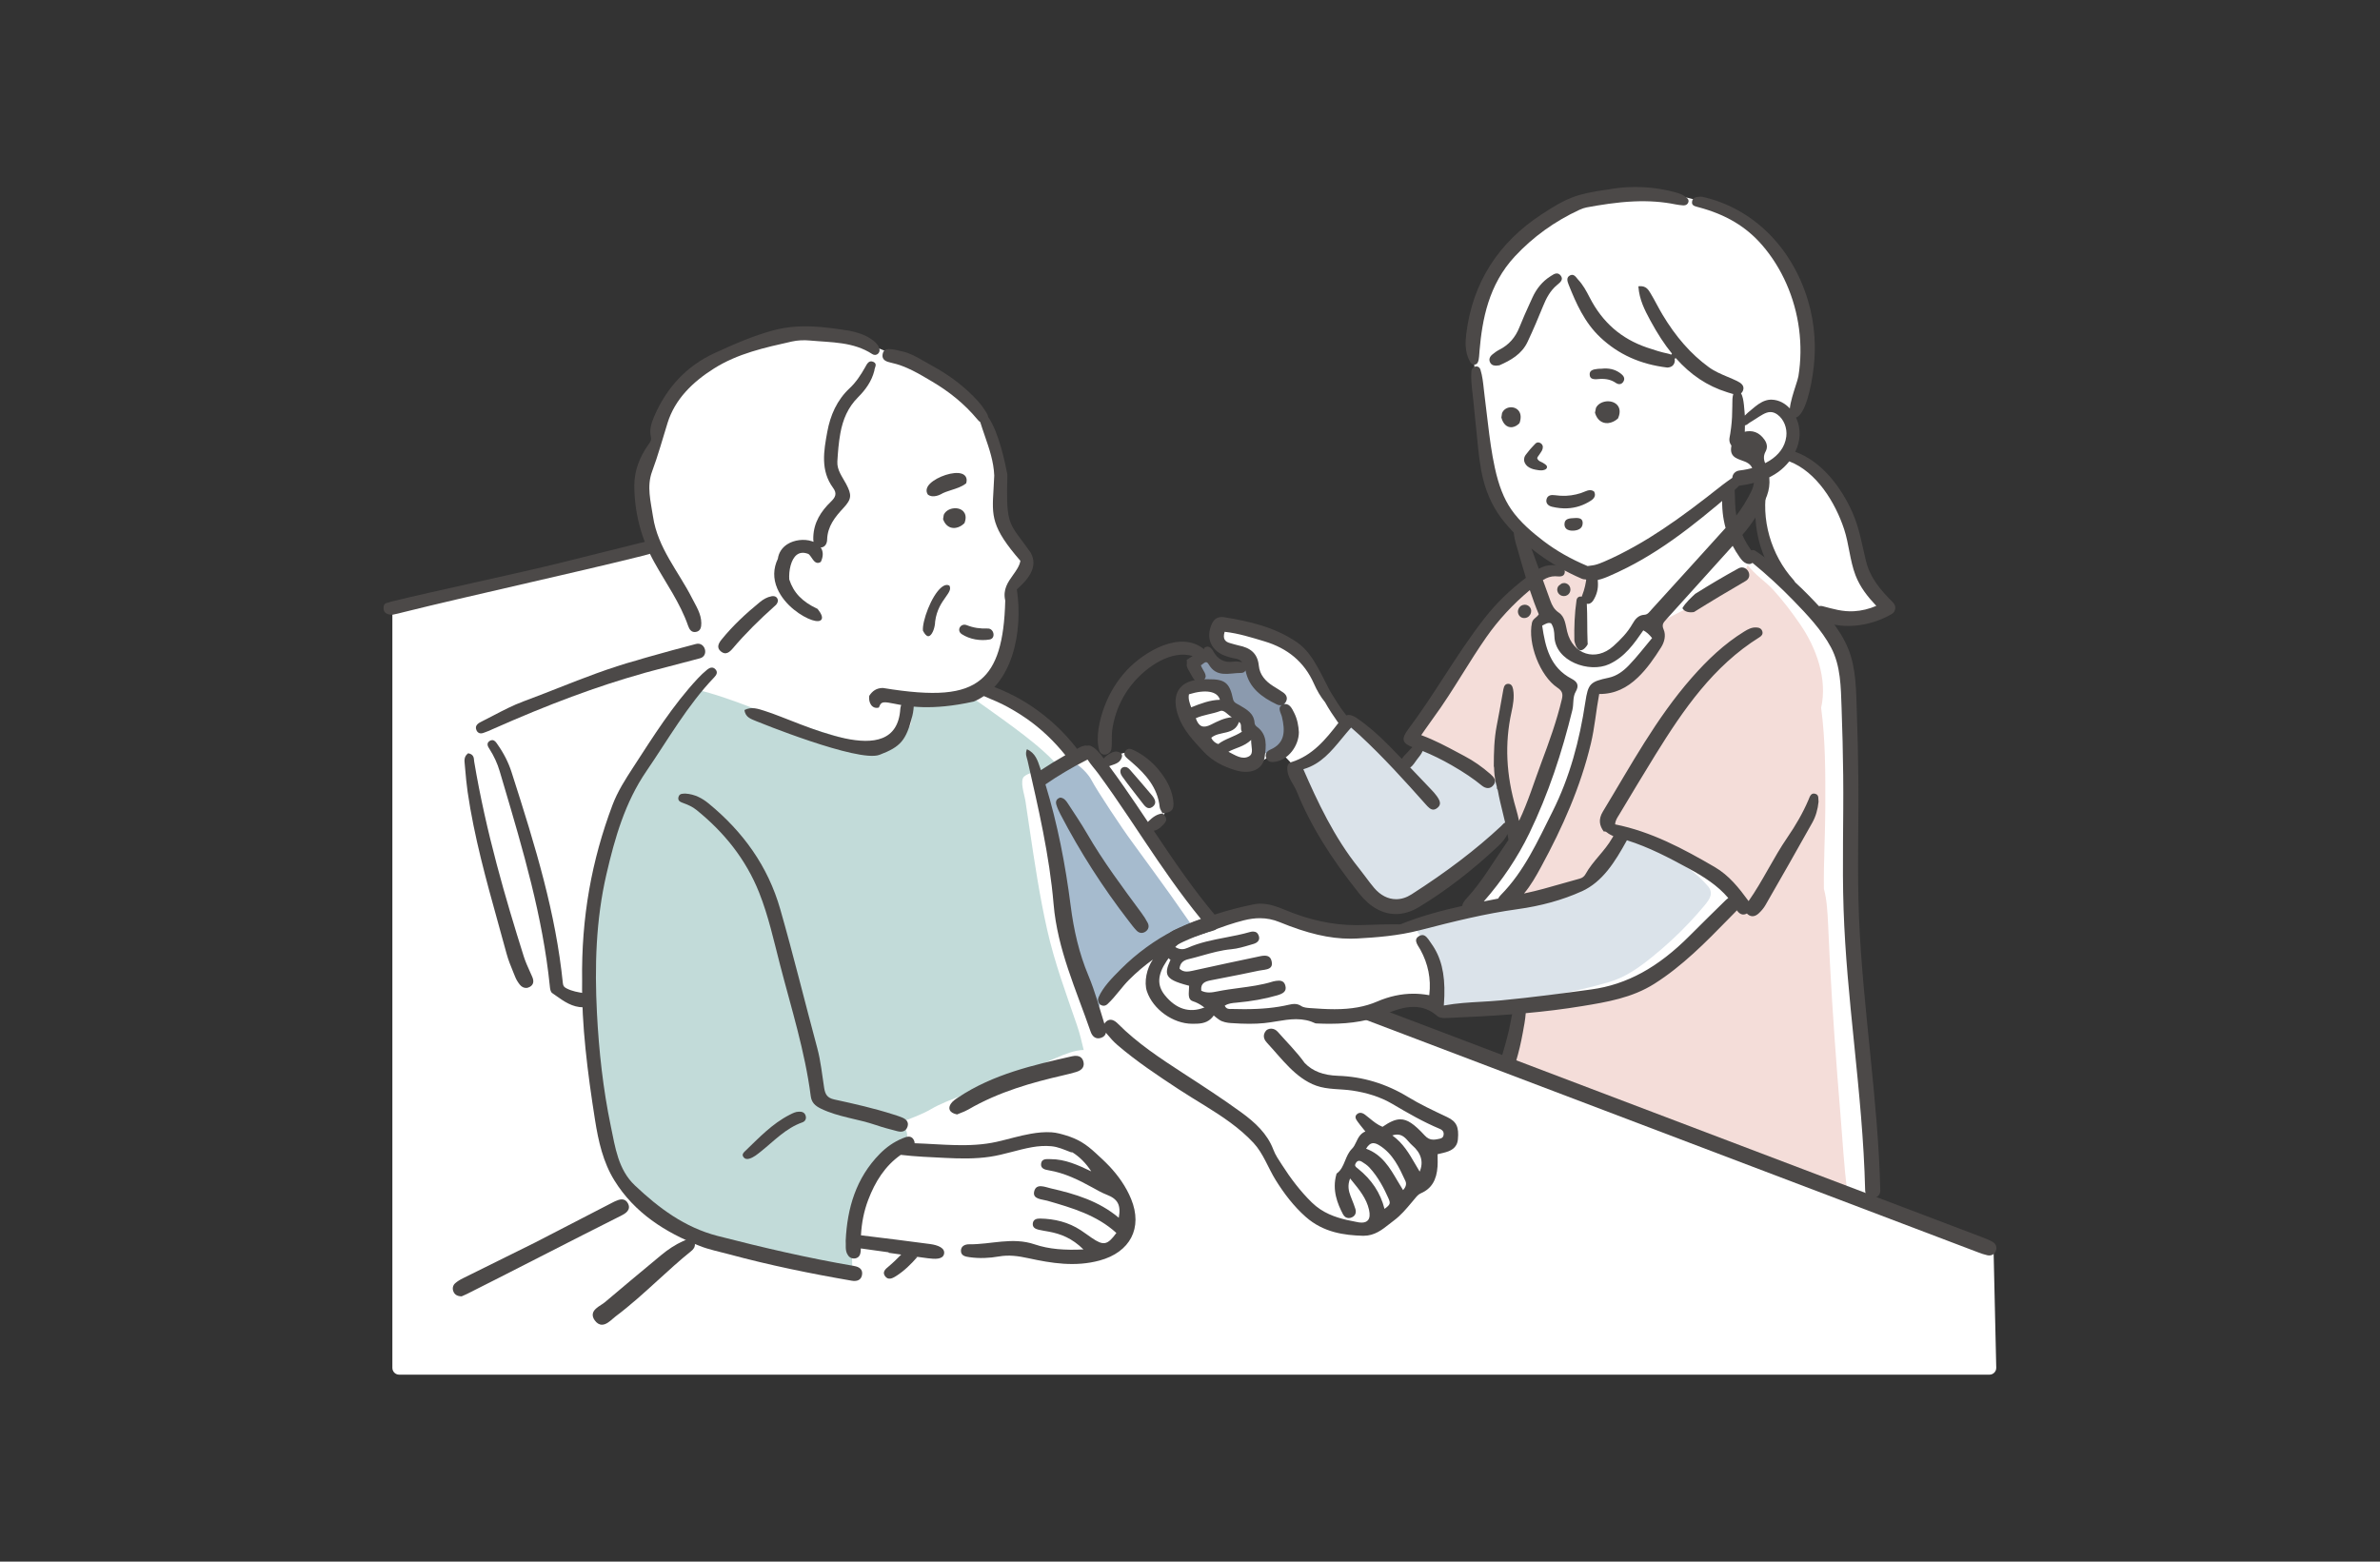 <?xml version="1.0" encoding="UTF-8"?><svg id="_レイヤー_2" xmlns="http://www.w3.org/2000/svg" xmlns:xlink="http://www.w3.org/1999/xlink" viewBox="0 0 256 168"><rect x="0" y="0" width="256" height="168" fill="#333333" stroke="none"/><defs><style>.cls-1{fill:#8b9aae;}.cls-2{fill:#a6bbce;}.cls-3{fill:#fff;}.cls-4{fill:none;}.cls-5{fill:#c2dbd9;}.cls-6{fill:#f4ddd9;}.cls-7{fill:#4c4948;}.cls-8{clip-path:url(#clippath);}.cls-9{fill:#dbe3ea;}</style><clipPath id="clippath"><rect class="cls-4" width="256" height="168"/></clipPath></defs><g id="contents"><g class="cls-8"><path class="cls-3" d="M214.448,135.037l-.015-.432c-.011-.3-.203-.563-.485-.664l-11.969-4.307c-.274-.099-.464-.35-.483-.64-.048-.714-.132-2.04-.132-2.668,0-.883-1.656-18.841-1.656-18.841,0,0-1.261-12.681-1.017-15.11.244-2.429.244-11.593.299-12.311.055-.718.451-6.68-.299-8.778-.431-1.206-1.217-2.73-1.806-3.807-.288-.525.14-1.157.734-1.081.337.043.704.079,1.073.092,1.293.048,3.887-1.001,4.053-1.111.166-.11-1.159-1.895-1.435-2.3-.276-.405-1.656-3.717-1.932-4.876-.276-1.159-.751-3.533-1.646-4.748-.894-1.214-3.715-4.085-4.501-4.399-.786-.314-.943.183-.812-.498.131-.681.55-1.389.498-2.07-.052-.681-.841-1.098-.316-1.767.525-.67.973-1.43.973-1.43,0,0,1.308-2.149,1.098-5.424-.21-3.276-.393-4.664-1.258-6.368-.865-1.703-1.991-3.669-2.489-4.429-.498-.76-2.699-3.197-3.852-3.852-1.153-.655-4.533-1.799-6.184-2.066-1.651-.267-3.59-.476-4.664-.371-1.074.105-4.271.157-6.289,1.048-2.018.891-4.167,2.044-5.581,3.354-1.415,1.31-2.856,2.44-3.826,4.234-.97,1.793-1.808,3.392-1.992,5.698-.183,2.306-.079,2.682.052,4.302.131,1.62.367,4.031.445,4.633.079.603.917,6.411,1.494,8.093.576,1.682.484,2.392,1.67,3.583,1.186,1.191,2.47,2.344,3.492,2.999,1.022.655,3.022,1.598,2.9,1.782-.122.183-.436.432-1.091.688-.655.256-1.363.308-2.49,1.042-1.127.734-2.516,1.965-3.957,3.957-1.441,1.992-3.459,5.503-4.56,6.866-1.101,1.363-4.451,5.451-4.636,5.922-.185.472.05.464.26.625.21.161.237.449.263.607.016.097-.525.886-.94,1.474-.248.351-.742.414-1.071.137l-4.835-4.069c-.163-.137-.376-.196-.586-.163-.279.044-.558-.076-.718-.308-.678-.986-2.437-3.559-2.437-3.716,0-.194-1.179-2.396-1.808-2.998-.629-.603-1.361-1.048-2.462-1.729-1.101-.681-3.827-1.797-4.744-1.776-.917.021-1.655-.451-1.928.387-.273.839-.298,1.284.37,1.887.668.603,2.083.839,2.528,1.258.446.419.503.362.305.707-.197.346-.2.314-1.065.419-.865.105-2.123-.131-2.516-.707-.393-.577-.476-.843-.932-.566-.457.277-1.166.045-.916.803.25.758.331,1.073.486,1.534.155.461.155.665-.486.901-.641.236-1.121.21-1.3.839-.179.629-.354,1.258.126,2.201.48.943,1.524,2.062,2.09,2.878.565.816,1.765,2.081,2.593,2.366.828.285,2.154.361,2.951.181.797-.18,2.281-1.447,2.438-1.392.156.055,1.257,1.181,1.545,1.548s1.494,4.769,2.594,6.394c1.101,1.625,3.092,3.983,4.009,5.346.917,1.363,1.494,2.411,2.411,2.909.917.498,2.568.288,3.773,0,1.206-.288,3.878-2.096,4.717-2.909.839-.812,5.695-5.575,5.809-5.421.114.154.298,1.202.429,1.386.13.183.787,0,0,1.179-.787,1.179-2.333,3.066-3.538,4.664-1.206,1.599-1.164,1.995-2.01,2.334-.846.339-2.471.732-4.384,1.23-1.913.498-3.328.865-4.35.839-1.022-.026-5.713.027-7.127-.471-1.415-.498-3.354-1.678-4.664-1.704-1.31-.026-3.388.213-4.507.681-.632.265-1.17.359-1.518.39-.252.023-.498-.086-.651-.288l-6.573-8.671c-.157-.207-.192-.481-.094-.721l.084-.204c.069-.168.196-.304.359-.382.303-.146.792-.411.928-.66.202-.368.557-.61.683-1.289.127-.68.127-1.121-.315-2.216-.442-1.095-2.337-3.174-3.036-3.45-.699-.276-.865-.467-1.748-.095-.883.371-1.196.667-1.638.896-.291.151-.822-.373-1.15-.747-.185-.211-.475-.296-.745-.221l-.892.247c-.338.093-.694-.065-.851-.378l-.608-1.212c-.051-.103-.126-.191-.218-.26-.545-.403-2.548-1.904-3.559-2.884-.767-.743-2.546-1.625-3.696-2.151-.448-.205-.578-.79-.246-1.153.077-.085.144-.168.188-.246.221-.388.996-1.714,1.361-3.507.365-1.793.578-3.983.548-4.835-.03-.852-.183-1.43.274-2.068.456-.639,1.278-1.034,1.293-1.977.015-.943-.107-1.186-.837-1.977-.73-.791-1.49-1.338-1.855-2.281-.365-.943.061-4.684-.152-6.144-.213-1.46-.647-3.032-1.266-4.779-.619-1.747-2.079-2.612-3.235-3.494-1.107-.845-4.672-2.807-4.968-2.97-.014-.007-.026-.014-.04-.02-.295-.139-3.734-1.745-5.363-2.211-1.703-.487-3.672-1.069-5.212-1.097-1.54-.028-3.335.033-4.551.489-1.217.456-4.501,1.638-6.144,2.675-1.642,1.036-2.342,1.279-3.498,2.77-1.156,1.49-1.277,1.399-1.794,2.859-.517,1.46-.243,1.186-.669,2.433-.426,1.247-.214.801-.791,1.952-.577,1.151-.86.907-1.023,2.215-.163,1.308-.072,3.893.384,5.14.23.629.445,1.243.601,1.696.138.399-.09.832-.497.945l-2.75.765-23.974,5.556c-.332.077-.568.373-.568.714v81.232c0,.405.328.733.733.733h171.053c.412,0,.743-.339.733-.75l-.275-12.097ZM162.103,113.809c-.081.183-.321.308-.516.23-.99-.398-2.066-.447-3.084-.747-1.051-.31-2.082-.732-3.049-1.249-.987-.527-1.929-1.143-2.95-1.607-.983-.446-2-.46-3.019-.738-.018.002-.036.004-.054.005-.714.054-1.151-1.448-.346-1.509,1.123-.085,2.233-.439,3.367-.351,1.077.083,1.84.746,2.843,1.003,1.105.283,2.271-.011,3.368-.176,1.262-.19,2.537-.283,3.8-.475.446-.068.773.57.776.921.016,1.614-.49,3.23-1.137,4.694M190.398,60.342c-.071.1-.15.165-.233.2-.099.105-.235.158-.4.089-1.374-.581-2.33-1.478-2.884-2.881-.567-1.435-.729-2.97-.967-4.483-.06-.382.055-.604.233-.689.033-.149.084-.295.168-.434.182-.304.481-.524.699-.799.113-.142.244-.179.374-.148.005,0,.01-.002.015-.002.04-.003.079-.004.116-.004.619-.022,1.207-.071,1.572.55.031.053.057.109.079.165.092.138.152.301.152.473.005,1.567.101,3.133.372,4.678.118.674.23,1.324.506,1.954.155.354.462.957.197,1.331"/><path class="cls-5" d="M115.852,110.317c-1.182-3.426-2.424-6.77-3.221-10.318-.809-3.599-1.354-7.251-1.896-10.898-.149-1.003-.298-2.007-.448-3.011-.086-.581-.641-2.129-.115-2.564.891-.735,2.731-.528,3.803-.929-1.886-2.307-5.701-4.897-8.081-6.619-.634-.459-1.28-.897-1.933-1.323-1.005.422-2.039.717-3.204.75-.678.02-1.399-.006-2.038-.248-.069-.026-.135-.055-.2-.085,0,.002-.002.004-.003.006-.425.831-.445,1.76-.518,2.672-.089,1.109-4.19,2.595-5.724,2.136-1.983-.593-3.968-1.178-5.948-1.782-3.86-1.179-7.525-3.023-11.47-3.927-.008-.002-.015-.002-.022-.003-.779,1.104-1.345,2.349-2.082,3.48-.905,1.388-1.909,2.713-2.888,4.049-.903,1.232-1.804,2.467-2.576,3.787-.241.473-.481.946-.716,1.422-.817,2.458-1.58,4.937-2.298,7.427-.447,1.551-.758,3.134-1.028,4.728.018,3.862.088,8.541.15,12.118.211.639.191,1.399.222,2.052.031.66.08,1.32.137,1.98.196,1.754.409,3.505.722,5.24.395,2.184.889,4.487,1.955,6.435.895,1.635,2.224,2.922,3.742,3.916,1.915,1.254,4.084,2.016,6.158,2.924.462.202.923.408,1.383.615.36.104.76.218,1.186.341.194.041.388.08.584.118,1.604.308,3.204.626,4.813.9,1.667.284,3.338.545,5.014.767.332.044.688.046,1.048.049.315.509,1.398.292,1.306-.41-.071-1.821-.044-3.571.376-5.358.159-.678.356-1.336.583-1.981.843-1.759,1.758-3.716,3.428-4.832.694-.464,1.605-.91,1.52-1.894-.053-.606-.431-.981-.902-1.251,1.216-.425,2.62-.969,3.481-1.481,1.771-1.052,5.277-2.099,7.263-2.876,1.82-.711,3.614-1.24,3.903-1.324.572-.628,1.531-.987,2.25-1.293.903-.383,1.991-.852,2.997-.868-.21-.886-.418-1.774-.715-2.635"/><path class="cls-2" d="M125.911,96.284s-3.299-4.588-4.213-5.809c-.914-1.221-3.696-5.404-4.301-6.559-.605-1.155-2.069-2.062-2.069-2.062l-3.415,2.469c.021.118.042.237.063.355.134.484.234.978.313,1.48.125.212.213.438.25.649.246,1.425.422,2.861.584,4.298.141.867.27,1.735.379,2.605.285.986.284,1.977.301,3.013.114.754.244,1.505.397,2.253.361,1.758.827,3.492,1.344,5.212.91,2.751,1.889,5.597,1.889,5.597,0,0,1.266-2.502,2.034-3.638.768-1.136,2.354-2.525,3.261-3.33.907-.805,5.349-3.44,5.349-3.44l-2.166-3.095Z"/><path class="cls-1" d="M128.371,71.419s1.561-1.041,1.536-.966c-.025.074.988.991,1.311,1.288.324.297,2.851-.124,3.149-.173.297-.05.248.867.52,1.388.273.52,1.165,1.412,1.759,1.735s1.555.8,1.756,1.403c.201.604.474,1.898.375,2.762-.099.864-.087,1.206-.849,1.704-.762.498-2.224.498-2.373.523-.149.025-.322-1.834-.322-1.908s-.892-1.568-1.561-2.332c-.669-.765-1.595-.951-1.739-1.601-.144-.65-.396-1.443-.716-1.493-.32-.05-2.08.025-2.08.025l-.768-2.354Z"/><path class="cls-9" d="M183.702,95.321c-1.2-1.397-2.868-2.543-4.429-3.451-1.487-.865-3.077-1.535-4.718-2.008-.814,1.572-1.729,3.124-3.034,4.341-1.518,1.417-3.269,2.071-5.294,2.392-2.387.378-4.773.758-7.153,1.182-2.061.47-4.124.928-6.182,1.402-.632.146-.644.947-.239,1.327.187.699.526,1.339.838,2.004.417.889.765,1.791.874,2.774.091.821-.026,1.935.538,2.613.584.704,1.592.574,2.408.541,2.076-.085,4.14-.389,6.185-.743.763-.132,1.528-.264,2.288-.416.506-.083,1.011-.17,1.514-.264,1.929-.358,3.849-.799,5.735-1.35,1.792-.524,3.21-1.532,4.665-2.705,1.414-1.14,2.755-2.375,4.008-3.703.569-.604,1.12-1.226,1.651-1.865.53-.638,1.004-1.303.345-2.07"/><path class="cls-9" d="M161.545,84.637c-.229-.593-.994-.721-1.369-.352-2.053-1.49-4.239-2.677-6.603-3.653-.296-.122-.743.078-.881.359-.318.645-.701,1.243-1.197,1.767-.02.021-.103.088-.179.157l-.254-.241c-.32-.301-.642-.6-.963-.899-1.321-1.231-2.636-2.468-3.977-3.678-.304-.274-.785-.311-1.085,0-1.629,1.683-3.345,3.276-5.446,4.352-.371.19-.379.648-.19.953-.008.146.025.294.11.427,2.097,3.258,4.075,6.597,6.112,9.894.777,1.257,1.517,2.843,2.963,3.442,1.341.555,2.937.257,4.088-.584.177-.129.276-.297.314-.472.257-.184.508-.374.758-.554,2.017-1.457,3.994-2.969,5.929-4.533.543-.438,1.082-.881,1.616-1.329.41-.344.839-.655.975-1.198.294-1.174-.305-2.776-.723-3.857"/><path class="cls-6" d="M198.685,128.178c-.335-2.726-.49-5.488-.715-8.227-.226-2.743-.441-5.487-.634-8.233-.193-2.746-.369-5.493-.51-8.242-.07-1.354-.121-2.709-.19-4.064-.065-1.267-.122-2.563-.45-3.787-.04-2.965.145-5.934.151-8.902.007-3.504.019-7.097-.451-10.578.707-3.095-.535-6.472-2.225-8.936-.889-1.297-1.854-2.574-2.901-3.728-.842-.928-2.016-1.658-2.774-2.689-.154.288-.264.601-.431.887-.213.365-.504.646-.844.895-.775.568-1.667.997-2.506,1.459-2.057,1.134-4.21,2.062-6.223,3.273-.034.02-.067.03-.1.035.733.851.469,2.019-.416,2.918-.051.052-.102.105-.153.158,0,.058-.011.114-.038.164-.635,1.189-1.83,2.208-3.04,2.783-.772.367-2.176.308-2.74,1.011-.092,1.647-.566,3.258-1.038,4.832-.572,1.909-1.091,3.823-1.822,5.68-1.386,3.522-3.045,7.067-5.128,10.257-.105.043-.202.112-.276.211-.246.327-.315.647-.288,1.054.024.355.3.723.696.696,1.228-.084,2.416-.353,3.588-.722,1.021-.321,2.126-.609,3.047-1.171.496-.303.923-.69,1.311-1.115.142-.123.277-.249.404-.38.965-.99,1.921-2.445,2.248-3.806-.13-.275-.079-.661.27-.603,1.186.196,2.261.719,3.321,1.263,1.066.547,2.144,1.069,3.215,1.606,2.024,1.015,3.977,2.179,5.323,4.043.156.216.116.469-.008.593-.022.42-.327.877-.625,1.205-.883.971-1.739,1.936-2.739,2.796-1.156.995-2.408,1.849-3.627,2.761-1.16.867-2.292,1.762-3.643,2.317-.051.021-.102.026-.15.018-1.502.805-3.146,1.234-4.802,1.568-2.173.439-4.38.612-6.59.567-.44-.009-.717.382-.758.814-.156,1.653-.547,3.285-1.16,4.811-.255.635.241,1.215.714,1.246,8.907,4.104,17.915,7.93,27.192,10.979,2.521.829,5.031,1.681,7.383,2.977.445.245,1.209-.043,1.129-.696"/><path class="cls-6" d="M169.275,60.888c-.087-.022-.166-.018-.236.005-.004-.002-.008-.003-.012-.005-.322-.103-.585-.006-.759.182-3.482.81-6.185,3.688-8.369,6.372-2.847,3.498-5.382,7.25-7.545,11.207-.24.439-.022.963.452,1.111,2.216.692,4.303,1.748,6.179,3.117.461.336.894.713,1.417.952.454.207.949.224,1.137.745.412,1.142.517,2.494.69,3.691.067.467.422.614.781.559.059.042.123.079.196.107.488.18.906-.119,1.157-.516.653-1.034,1.025-2.329,1.374-3.49.364-1.209.659-2.437,1.016-3.648.202-.684.431-1.36.657-2.037.26-.657.517-1.315.757-1.978.341-.942.607-2.008.3-2.996-.33-1.063-1.25-1.363-1.956-2.093-.809-.836-1.016-2.361-1.122-3.466-.052-.537-.26-1.243.242-1.564.491-.315,1.135-.373,1.694-.263.276.054.191-.008.17.282-.02.28.088.64.163.906.148.523.39,1.014.689,1.465.485.732,1.407.335,1.462-.41.155-.061.279-.191.315-.409.145-.878.153-1.785.21-2.672.026-.402.006-.847.105-1.239.09-.357.378-.602.517-.938.541-1.313-.388-2.646-1.68-2.976"/><path class="cls-7" d="M214.334,133.598c-.358-.202-.735-.351-1.123-.498-21.564-8.192-43.129-16.381-64.695-24.569-.839.157-1.599.53-2.369.892,19.812,7.533,39.755,15.102,59.155,22.466l7.496,2.845c.303.115.629.231.964.303.022.005.044.009.066.012.389.059.707-.119.849-.478.153-.386.018-.768-.345-.973"/><path class="cls-7" d="M115.866,113.595c-.162-.023-.345-.01-.561.039-4.173.948-8.489,1.929-12.234,4.422l-.041.027c-.264.176-.564.375-.748.65-.163.245-.206.468-.127.665.091.228.338.39.735.479l.056.013.053-.023c.104-.045.215-.088.33-.133.261-.102.558-.218.828-.375,3.304-1.927,6.959-2.927,10.099-3.651.603-.139,1.064-.257,1.494-.384.787-.232.869-.699.799-1.05-.099-.498-.425-.645-.681-.681"/><path class="cls-7" d="M74.735,133.717l-.025-.036c-.162-.229-.369-.345-.616-.345-.221,0-.429.089-.659.196-.802.373-1.564.865-2.332,1.504l-.464.386c-1.834,1.525-3.731,3.101-5.58,4.672-.113.096-.258.19-.412.289-.376.243-.802.519-.881.934-.044.227.023.467.198.714.226.318.49.48.784.48h0c.429,0,.822-.342,1.168-.644.11-.095.213-.186.309-.258,1.599-1.197,3.093-2.561,4.538-3.88,1.153-1.052,2.344-2.14,3.579-3.134.214-.173.453-.423.399-.836l-.006-.043Z"/><path class="cls-7" d="M66.262,131.058c.225-.111.459-.226.684-.349.27-.146.985-.535.591-1.263-.151-.279-.371-.42-.654-.42-.241,0-.49.106-.725.205-.069.029-.135.064-.202.099-.034.018-.067.035-.101.052l-8.302,4.29c-2.58,1.275-5.159,2.551-7.736,3.831-.367.182-.641.357-.86.551-.255.224-.324.582-.177.91.142.318.407.475.832.493l.041.002s.124-.054.173-.075c.124-.053.265-.114.407-.184,3.231-1.606,12.601-6.435,15.831-8.044l.199-.098Z"/><path class="cls-7" d="M69.231,59.768s1.195-.335,1.198-.337c-.043-.08-.107-.082-.146-.164-.08-.163-.1-.2-.164-.367-.033-.082-.118-.189-.146-.27,0-.001-.091-.127-.091-.127-.039-.11-.131-.182-.164-.291-.005.001-1.023.24-1.028.241-.16.04-.322.08-.482.12-1.359.337-2.716.676-4.073,1.015-.896.224-4.07,1.014-4.07,1.014-4.024,1.003-13.887,3.106-17.981,4.119l-.265.088c-.341.083-.567.115-.56.628,0,.034.003.071.009.111.045.334.276.476.504.535.171.046.34.046.43.046h.024s.108-.022.163-.033c.139-.028.313-.064.485-.107.209-.052.417-.104.626-.156,6.485-1.618,18.672-4.303,25.157-5.924.191-.048.381-.095.572-.142"/><path class="cls-7" d="M62.853,106.848c-.664-.097-1.309-.21-1.897-.51-.254-.129-.38-.246-.412-.56-.77-7.535-2.868-14.464-5.529-22.739-.329-1.022-.839-2.024-1.516-2.978l-.033-.048c-.121-.175-.273-.392-.524-.392-.099,0-.201.037-.302.108-.369.262-.129.631-.014.808l.028.043c.482.759.849,1.559,1.09,2.376l.419,1.417c2.073,7.005,4.216,14.248,4.973,21.68l.003.032c.027.274.062.615.265.754.137.093.272.19.408.286.861.61,1.751,1.24,2.934,1.242h.009c.22,0,.882-.002.937-.692.055-.698-.617-.796-.838-.829"/><path class="cls-7" d="M56.994,104.513c-.236-.524-.481-1.066-.654-1.615-1.928-6.114-4.069-13.387-5.335-20.968-.008-.048-.012-.099-.016-.15-.019-.243-.047-.61-.56-.729l-.071-.016-.056.046c-.394.323-.352.739-.318,1.072l.009.094.043.481c.071.804.145,1.636.262,2.45.696,4.812,2.014,9.554,3.288,14.139.298,1.074.607,2.185.903,3.279.186.686.46,1.356.726,2.003.069.169.139.339.207.508.11.274.28.558.49.821.183.228.42.353.668.353.144,0,.288-.042.426-.124.373-.222.455-.582.243-1.071-.083-.192-.169-.382-.255-.573"/><path class="cls-7" d="M74.863,69.277c-1.018.259-4.086,1.091-5.094,1.387-.396.116-.817.23-1.233.364-2.935.799-5.785,1.919-8.551,3.007-1.202.473-2.445.962-3.675,1.417-1.119.414-2.199.977-3.243,1.522-.379.198-.771.402-1.158.596l-.071.035c-.308.151-.823.403-.591.942.124.287.329.348.479.348.162,0,.323-.065.478-.128.064-.026.126-.051.185-.07.137-.043.266-.103.391-.161.044-.02.088-.041.132-.061,6.151-2.731,11.312-4.647,16.242-6.03.072-.02.143-.043.213-.065.276-.074.548-.151.813-.219,1.017-.262,4.089-1.083,5.107-1.342.997-.254.575-1.797-.425-1.543"/><path class="cls-7" d="M91.892,136.195c-4.95-.845-9.832-1.979-14.696-3.233-3.556-.917-6.334-3.006-8.91-5.44-1.793-1.695-2.114-4.1-2.583-6.353-.836-4.017-1.284-8.107-1.494-12.197-.256-5.004-.119-10.008,1.024-14.937.906-3.907,1.994-7.714,4.304-11.087,2.345-3.425,4.393-7.06,7.288-10.084.244-.255.416-.551.127-.864-.284-.308-.62-.179-.884.036-.359.292-.698.614-1.014.953-2.698,2.896-4.787,6.236-6.933,9.537-.85,1.307-1.691,2.612-2.245,4.087-2.226,5.924-3.359,12.039-3.261,18.94-.067,4.65.576,9.798,1.387,14.932.36,2.282.867,4.541,2.086,6.508,2.159,3.486,5.46,5.583,9.188,7.048,1.01.397,2.094.608,3.146.893,4.348,1.175,8.755,2.078,13.192,2.842.549.095,1.029-.051,1.114-.665.079-.568-.322-.826-.836-.913"/><path class="cls-7" d="M73.741,85.374c-.259.016-.642-.05-.759.361-.124.438.238.557.548.67.491.178.965.391,1.372.719,2.987,2.407,5.328,5.314,6.756,8.903,1.001,2.519,1.576,5.175,2.252,7.785,1.21,4.674,2.676,9.295,3.297,14.108.089.692.467,1.044,1.111,1.355,1.871.903,3.938,1.085,5.869,1.747.773.265,1.566.476,2.358.677.463.118.899.024,1.07-.492.16-.482-.125-.785-.534-.968-.297-.133-.613-.225-.923-.326-2.104-.679-4.259-1.165-6.414-1.633-.753-.163-.981-.538-1.094-1.244-.228-1.427-.361-2.872-.739-4.276-1.342-4.983-2.567-9.997-3.987-14.96-1.325-4.63-4.007-8.329-7.684-11.35-.703-.578-1.495-1.01-2.498-1.077"/><path class="cls-7" d="M85.945,119.593c-.368-.001-.682.169-.997.329-1.905.965-3.338,2.513-4.85,3.96-.156.149-.303.334-.142.574.163.245.41.267.654.191.478-.147.855-.47,1.238-.775,1.421-1.131,2.671-2.501,4.45-3.126.312-.11.464-.388.357-.729-.106-.338-.38-.438-.709-.425"/><path class="cls-7" d="M81.397,77.604c-.546-.243-1.228-.392-1.317-1.221.759-.397,1.485-.12,2.161.09,3.937,1.224,14.154,6.727,14.599-.212.016-.246.127-.48.183-.715.366.014.829.036,1.293.079-.031.488-.068.931-.176,1.365-.666,2.665-1.257,3.346-3.535,4.213-2.279.867-13.207-3.599-13.207-3.599Z"/><path class="cls-7" d="M155.663,120.175l-.166-.078c-1.362-.642-2.77-1.307-4.078-2.103-2.322-1.412-4.842-2.173-7.492-2.261-1.582-.053-2.73-.491-3.587-1.373-.858-1.202-1.915-2.237-2.887-3.343-.193-.219-.433-.354-.735-.357-.305.009-.535.138-.676.417-.223.44-.029.82.246,1.113,1.556,1.664,3.045,3.802,5.293,4.607,1.227.44,2.613.331,3.891.525,1.505.228,2.984.662,4.3,1.439,1.672.988,3.319,1.936,5.075,2.671.356.149.487.363.424.694-.058.311-.296.356-.547.404l-.082.016c-.186.038-.333.056-.463.056-.361,0-.64-.136-.935-.455-1.165-1.261-1.874-1.73-2.617-1.73-.525,0-1.083.233-1.92.804-.525-.206-.962-.564-1.385-.911-.162-.133-.329-.27-.5-.397-.173-.129-.34-.195-.496-.195-.129,0-.248.045-.354.135-.324.274-.108.577.05.799l.015.02c.168.237.349.459.558.717.085.105.174.214.268.332-.554.228-.772.685-.982,1.127-.13.273-.253.531-.449.725-.371.367-.561.833-.746,1.284-.218.534-.425,1.038-.904,1.386-.026.019-.031.052-.035.079-.001.009-.002.017-.005.024-.477,1.688.131,3.175.714,4.282.139.265.359.411.618.411.103,0,.211-.024.32-.07.375-.16.523-.502.395-.915-.103-.334-.235-.665-.362-.985-.053-.133-.106-.266-.157-.399-.204-.534-.35-1.133-.049-1.893.066.081.131.161.196.241.805.984,1.566,1.914,1.837,3.12.116.514.081.891-.103,1.121-.142.177-.375.267-.692.267-.176,0-.38-.028-.606-.083-.171-.041-.347-.074-.517-.106-.166-.031-.337-.063-.504-.103-1.188-.285-2.559-.73-3.724-1.869-1.23-1.202-2.296-2.608-3.219-4.056-.348-.545-.694-1.021-.925-1.636-.645-1.711-1.976-2.934-3.444-4.002-2.018-1.468-4.108-2.824-6.201-4.182-2.481-1.61-4.962-3.24-7.069-5.355-.354-.355-.804-.618-1.242-.259-.1.081-.17.168-.218.259-.538-1.735-1.013-3.498-1.712-5.166-1.018-2.426-1.583-4.933-1.914-7.522-.565-4.427-1.409-8.797-2.713-13.061,1.334-.922,2.873-1.836,4.299-2.555.077-.039.154-.078.23-.12.342.544.822,1.056,1.16,1.522.558.768,1.111,1.539,1.652,2.319,1.106,1.593,2.176,3.211,3.253,4.823,1.939,2.902,3.915,5.785,6.127,8.487-2.072.701-4.03,1.715-5.833,3.024-1.013.735-1.949,1.534-2.78,2.373l-.112.113c-.85.856-1.813,1.827-2.285,2.919-.09.209-.071.445.051.63.114.173.297.276.49.276.15,0,.295-.061.421-.177.462-.428.872-.928,1.268-1.413.33-.403.671-.821,1.038-1.189.807-.809,1.673-1.546,2.578-2.194-.658.922-.981,2.425-.641,3.429.655,1.934,2.81,3.478,4.858,3.482.724.006,1.45-.004,2.023-.535.308-.285.552-.642.262-1.069-.263-.387-.617-.285-.998-.137-1.581.613-3.008.158-4.205-1.312-.871-1.069-.82-2.196.17-3.686.188-.283.483-.59.167-.909-.092-.093-.186-.14-.28-.156,1.592-.957,3.33-1.706,5.185-2.233.449-.127.603-.526.555-.865-.007-.053-.021-.106-.038-.158-.016-.132-.071-.266-.176-.39-2.494-2.932-4.652-6.12-6.788-9.316.469-.065.848-.454,1.167-.819.354-.406.103-.748-.223-1.038-.608.056-1.071.414-1.48.809-.035.033-.066.068-.095.104-.85-1.271-1.701-2.54-2.576-3.793-.52-.745-1.046-1.486-1.591-2.212.497-.205,1.142-.271,1.357-.937.128-.396-.192-.584-.539-.634-.385-.055-1.097.368-1.407.749-.384-.539-.818-1.086-1.356-1.338-.133-.062-.269-.071-.389-.039-.074-.009-.151-.015-.234-.018-.129.037-.339.063-.516.154-.127.065-.258.133-.39.203-.025-.054-.056-.107-.096-.158-1.31-1.671-2.864-3.118-4.614-4.319-.863-.592-1.77-1.112-2.718-1.555-.929-.435-1.936-.881-2.963-.997-.553-.063-.716.764-.274,1.013.836.472,1.782.775,2.642,1.209.901.454,1.773.973,2.602,1.548,1.581,1.097,2.98,2.44,4.183,3.94-.905.514-1.834,1.079-2.631,1.609-.031-.093-.061-.187-.093-.28-.254-.749-.499-1.555-1.409-1.972-.217.521-.017.863.063,1.213,1.163,5.108,2.361,10.221,2.803,15.445.412,4.873,2.428,9.224,3.986,13.733.173.501.538.848,1.112.663.329-.106.487-.311.534-.557.027.038.055.076.085.113.356.432.732.858,1.156,1.221,2.065,1.767,4.323,3.27,6.592,4.76,1.837,1.206,3.77,2.267,5.541,3.571.895.659,1.746,1.38,2.503,2.195,1.049,1.13,1.572,2.699,2.381,3.999.901,1.447,1.944,2.816,3.223,3.95,1.912,1.695,4.175,1.981,6.136,2.038.033,0,.065.001.097.001,1.173,0,1.979-.638,2.758-1.254.163-.129.332-.263.503-.39.74-.55,1.33-1.254,1.901-1.935.089-.107.179-.213.269-.319.033-.038.065-.077.097-.116.186-.227.362-.441.648-.565,1.119-.486,1.684-1.407,1.778-2.896.018-.292.014-.582.009-.89-.002-.134-.004-.27-.005-.41l.176-.041c.146-.034.297-.069.447-.106.757-.183,1.47-.484,1.561-1.444.127-1.345-.152-1.928-1.151-2.4M148.922,130.051c-.437-1.722-1.373-3.141-2.862-4.336l-.058-.046c-.196-.153-.326-.255-.179-.523.097-.177.22-.267.367-.267.092,0,.193.034.302.102.284.176.579.373.81.623.973,1.053,1.597,2.309,2.031,3.285.256.576.222.696-.411,1.163M150.919,128.032c-.209-.327-.409-.669-.603-1-.811-1.389-1.649-2.824-3.375-3.456.241-.405.49-.594.779-.594.183,0,.394.075.645.231,1.456.9,2.139,2.387,2.8,3.825l.008.017c.14.305.05.65-.255.977M152.705,126.04c-.17-.275-.333-.557-.492-.832-.635-1.097-1.291-2.231-2.453-3.061.185-.062.36-.093.52-.093.571,0,.908.384,1.234.755.127.145.248.282.38.395.973.83,1.252,1.809.81,2.836"/><path class="cls-7" d="M119.302,125.436c-.462-.491-.96-.94-1.454-1.396-.478-.441-.982-.858-1.544-1.189-.499-.294-1.038-.516-1.591-.688-.52-.162-1.074-.319-1.617-.353-.74-.047-1.484.03-2.212.157-1.242.216-2.446.592-3.674.868-2.896.649-5.88.247-8.829.153.004-.109-.023-.229-.094-.362-.291-.543-.8-.334-1.232-.155-.92.379-1.72.947-2.416,1.653-2.56,2.598-3.506,5.833-3.673,9.324.035.511-.065.982.148,1.424.156.324.396.525.764.515.3-.008.542-.176.631-.446.065-.199.083-.418.084-.635.997.141,1.995.276,2.993.416-.002.017-.005.035-.007.052.453.063.905.128,1.358.192-.434.447-.881.882-1.361,1.284-.306.257-.7.566-.393,1.017.333.49.793.268,1.178.026.891-.561,1.627-1.287,2.309-2.069-.107-.015-.211-.035-.314-.058.484.067.968.134,1.452.197.764.1,1.602.137,1.735-.459.143-.645-.662-.958-1.496-1.07-2.477-.332-4.958-.641-7.439-.941.069-1.307.313-2.589.782-3.819.74-1.942,1.802-3.649,3.5-4.835,1.584.188,3.19.25,4.782.329,1.609.08,3.217.113,4.815-.125,1.532-.229,2.996-.759,4.52-1.027.682-.12,1.388-.171,2.079-.105.735.071,1.358.361,2.036.621.078.03.156.041.23.037.765.477,1.454,1.163,2.026,2.047-1.468-.705-2.836-1.315-4.369-1.315-.422,0-.981-.093-1.031.523-.042.518.456.615.846.681,1.689.286,3.193,1.023,4.669,1.841.511.283,1.023.578,1.565.787,1.156.447,1.54,1.097,1.279,2.473-2.142-1.803-4.691-2.565-7.302-3.16-.63-.144-1.573-.584-1.794.321-.21.858.83.841,1.405,1.007,2.663.769,5.318,1.537,7.434,3.468-.963,1.317-1.378,1.399-2.666.518-.392-.268-.772-.554-1.169-.814-1.325-.868-2.801-1.224-4.367-1.255-.395-.008-.763.103-.791.566-.024.396.292.561.632.638.356.081.718.136,1.078.202,1.313.241,2.515.708,3.742,1.917-1.977.099-3.697-.018-5.248-.545-2.406-.817-4.712.026-7.059-.008-.394-.006-.857.176-.87.669-.016.577.489.658.928.72,1.059.148,2.116.104,3.166-.081,1.061-.188,2.069-.048,3.131.183,2.531.551,5.065.964,7.691.253,3.276-.887,4.672-3.496,3.386-6.623-.545-1.326-1.38-2.504-2.358-3.545"/><path class="cls-7" d="M121.327,81.654c.14.132.294.249.44.375,1.485,1.288,2.752,2.707,2.974,4.788.025.231.192.447.3.669,1.015-.063,1.285-.387,1.155-1.382-.115-.878-.448-1.677-.923-2.412-.837-1.294-1.928-2.316-3.322-2.993-.332-.161-.695-.258-.932.143-.219.37.074.593.308.812"/><path class="cls-7" d="M121.013,82.507c-.486-.005-.681.49-.312,1.011.687.971,1.44,1.894,2.161,2.841.282.371.597.802,1.094.451.536-.379.266-.87-.055-1.257-.761-.915-1.546-1.81-2.327-2.709-.147-.17-.312-.33-.562-.337"/><path class="cls-7" d="M122.255,100.114c.272.282.636.334.969.102.335-.233.407-.589.224-.942-.191-.369-.42-.723-.667-1.058-2.046-2.774-4.114-5.531-5.846-8.523-.645-1.114-1.371-2.182-2.074-3.262-.192-.295-.41-.588-.815-.627-.379.108-.529.384-.428.738.106.368.271.724.448,1.065,2.104,4.039,4.55,7.859,7.335,11.462.275.356.542.722.853,1.044"/><path class="cls-7" d="M103.452,68.222c.861.561,1.996.748,2.999.574.687-.119.462-1.202-.204-1.181-.821.026-1.5-.062-2.269-.363-.653-.255-1.133.574-.526.969"/><path class="cls-7" d="M103.74,56.278l.016-.043c.227-.618.063-.992-.114-1.197-.117-.135-.279-.238-.468-.299-.216-.07-.46-.083-.707-.038-.435.079-.787.326-.942.661l-.012.026-.073.46.018.049c.158.432.443.733.8.849.181.058.376.069.581.032.309-.056.617-.222.867-.467l.033-.032Z"/><path class="cls-7" d="M103.241,50.907c-.048-.008-.097-.014-.149-.018-1.068-.085-2.778.643-3.266,1.392-.2.307-.213.625-.036.896l.025.039.039.026c.099.067.215.111.346.133.029.005.058.008.089.011.268.021.587-.05.887-.202.333-.203.764-.34,1.183-.474.532-.17,1.083-.345,1.502-.67l.063-.049.02-.077c.064-.257.037-.478-.079-.654-.123-.186-.332-.305-.624-.353"/><path class="cls-7" d="M99.272,67.837v.008s.004.007.004.007c.208.411.384.54.496.576.007.003.024.007.024.007.077.018.152,0,.231-.056.295-.208.541-.878.561-1.52.158-1.259.718-2.047,1.128-2.622.393-.553.591-.858.414-1.221l-.006-.012-.012-.007c-.033-.019-.068-.034-.103-.045-.014-.004-.028-.008-.042-.012-.21-.049-.448.034-.705.247-1.098.907-2.084,3.677-1.989,4.65"/><path class="cls-7" d="M110.868,59.463c-.37-.529-.687-.953-.966-1.328-1.457-1.952-1.681-2.252-1.546-7.063v-.01s-.001-.01-.001-.01c-.221-1.197-.922-4.57-2.064-6.191-.02-.163-.101-.33-.195-.482-.259-.418-.546-.829-.875-1.193-1.433-1.589-3.133-2.848-5.004-3.862-1.104-.598-2.145-1.356-3.425-1.577-.214-.05-.426-.12-.643-.145-.49-.056-1.081-.188-1.21.489-.124.65.424.825.923.932,1.616.346,3,1.197,4.393,2.019,1.834,1.083,3.482,2.4,4.852,4.047.1.121.209.24.331.319.152.492.318.973.48,1.444.497,1.44.966,2.8,1.026,4.304-.021.562-.052,1.071-.079,1.52-.174,2.852-.246,4.038,2.892,7.656-.099.556-.435,1.025-.789,1.521-.55.769-1.118,1.563-.841,2.754-.109,4.46-.923,7.083-2.638,8.503-1.882,1.559-4.925,1.82-10.516.9-.696,0-1.147.332-1.475.847-.105.721.297,1.461,1.034,1.261.032-.077.065-.153.101-.227.192-.437.524-.393,1.542-.191,1.393.278,3.987.794,8.568-.229,4.165-1.758,5.319-7.476,4.633-12.066,1.156-1.023,2.35-2.389,1.493-3.942"/><path class="cls-7" d="M71.805,45.494c.806-2.571,2.71-4.411,4.991-5.85,2.568-1.621,5.47-2.251,8.366-2.901.639-.144,1.308-.171,1.972-.109,2.29.213,4.646.121,6.693,1.458.194.127.433.128.614-.043.204-.194.208-.448.099-.689-.176-.389-.491-.654-.838-.89-.698-.475-1.486-.709-2.303-.884-2.719-.428-5.411-.797-8.173-.061-2.23.594-4.31,1.517-6.378,2.467-3.023,1.389-5.149,3.724-6.468,6.77-.303.699-.554,1.457-.366,2.248.084.353-.091.566-.268.816-.95,1.335-1.533,2.839-1.519,4.462.024,2.898.739,5.648,2.154,8.2,1.251,2.257,2.78,4.366,3.634,6.836.129.372.353.738.827.659.514-.085.595-.511.592-.95-.007-1.012-.554-1.813-.991-2.675-1.464-2.892-3.693-5.391-4.203-8.782-.247-1.647-.699-3.253-.095-4.869.641-1.714,1.115-3.474,1.66-5.211"/><path class="cls-7" d="M90.392,46.608c.268-1.47.809-2.775,1.89-3.858.798-.799,1.475-1.709,1.769-2.886-.002-.286.363-.7-.08-.92-.515-.255-.722.226-.92.578-.462.818-.977,1.604-1.663,2.245-1.37,1.281-2.076,2.913-2.403,4.694-.377,2.053-.754,4.156.631,6.033.453.614.233,1.018-.241,1.476-1.073,1.037-1.842,2.234-1.894,3.801-.006.185-.005.362.024.52-.063-.026-.127-.051-.195-.072-.83-.268-1.878-.138-2.608.321-.583.367-.941.912-1.034,1.574-.5,1.048-.52,2.124-.06,3.197.795,1.853,2.718,3.068,3.744,3.399.508.164.865.143,1.005-.058.153-.221.018-.602-.402-1.13l-.014-.017-.02-.009c-1.632-.761-2.565-1.734-3.024-3.154-.067-.954.184-2.165.795-2.645.307-.241.687-.291,1.129-.149.047.015.095.032.144.052.134.106.246.271.355.43.153.225.298.438.508.505.136.044.283.019.438-.074l.025-.015.012-.026c.227-.497.255-.946.083-1.334-.029-.065-.066-.127-.106-.188.449-.011.677-.4.689-.84.04-1.439.848-2.437,1.764-3.421.902-.968.887-1.415.279-2.573-.403-.768-1-1.487-.943-2.425.062-1.014.14-2.027.323-3.032"/><path class="cls-7" d="M82.978,64.148c-.469.086-.88.33-1.242.625-1.494,1.219-2.904,2.524-4.12,4.028-.343.424-.571.885-.059,1.294.514.411.926.058,1.264-.341,1.371-1.619,2.881-3.1,4.461-4.512.163-.145.35-.275.397-.627-.036-.33-.263-.548-.701-.468"/><path class="cls-7" d="M199.96,98.695c-.205-4.935-.025-9.877-.071-14.815-.023-2.443-.077-4.886-.164-7.328-.079-2.235-.061-4.6-.904-6.709-.889-2.225-2.608-4.085-4.261-5.778-1.753-1.794-3.655-3.377-5.721-4.794-.154-.106-.319-.114-.467-.061-.384-.536-.703-1.09-.96-1.66.983-1.134,1.805-2.377,2.449-3.745.596-1.267.632-2.526.074-3.793-.218-.494-.304-.925-.023-1.437.22-.4.184-.831-.109-1.257-.564-.819-1.315-1.096-2.238-.849-.874.233-1.3.9-1.368,1.765-.083,1.056.881,1.156,1.517,1.434.511.223.736.49.86.999.191.781.145,1.506-.217,2.228-.455.906-.974,1.772-1.593,2.565-.079-.453-.123-.913-.129-1.38-.008-.529-.036-1.067-.063-1.587-.006-.116-.012-.233-.017-.349-.412.452-.844.895-1.303,1.302-.054,1.183.065,2.295.357,3.346-2.647,2.938-5.31,5.861-7.971,8.787-.211.232-.401.537-.75.555-.672.035-1.014.483-1.303.992-.529.931-1.27,1.685-2.049,2.385-1.893,1.7-4.35.905-4.962-1.55-.183-.733-.224-1.597-.901-2.054-.503-.339-.725-.775-.91-1.282-.269-.74-.536-1.481-.804-2.222.446-.277.868-.411,1.305-.411.075,0,.151.004.227.012.077.008.145.012.209.012.405,0,.6-.16.614-.504.017-.421-.293-.57-.765-.663-.194-.038-.389-.058-.579-.058-.496,0-.974.131-1.452.393-.431-1.193-.862-2.385-1.298-3.575-.167-.457-.399-.983-1.007-.758-.556.205-.344.747-.273,1.173.047.282.145.555.225.831.319,1.103.629,2.209.963,3.304-1.726,1.317-3.178,2.734-4.416,4.307-1.595,2.029-3.022,4.229-4.402,6.358-1.21,1.867-2.462,3.798-3.824,5.608-.426.566-.577.95-.489,1.244.08.265.368.486.923.703-.173.164-.331.345-.493.519-.223.24-.474.462-.639.74-.427-.444-.856-.887-1.285-1.324-1.279-1.305-2.403-2.272-3.535-3.044-.363-.247-.634-.357-.882-.357-.091,0-.179.017-.267.048-.003-.003-.005-.007-.008-.01-.677-.827-1.195-1.716-1.751-2.611-.43-.817-.826-1.652-1.273-2.459-.59-1.066-1.272-2.1-2.315-2.81-2.363-1.608-5.067-2.234-7.829-2.677-.568-.091-1.026.141-1.278.682-.733,1.576-.08,3.021,1.596,3.538.263.081.528.172.798.207.397.052.674.192.867.425-.043-.014-.088-.025-.136-.032-.261-.039-.537-.083-.792-.042-1.024.168-1.735-.265-2.209-1.131-.209-.381-.513-.601-.881-.399-.015.008-.028.014-.042.021-.012.062-.038.118-.079.164-2.547-2.061-6.424.292-8.273,2.262-1.066,1.136-1.884,2.478-2.425,3.937-.503,1.357-.958,3.235-.564,4.67.216.785,1.249.542,1.331-.18.072-.628-.007-1.267.068-1.9.075-.627.224-1.249.42-1.849.404-1.237,1.064-2.41,1.917-3.394,1.45-1.673,4.015-3.478,6.326-2.801-.219.133-.435.271-.643.422.022.153.026.319.007.504-.024.235.139.514.277.735.183.294.342.705.591.933-1.944.375-2.464,1.852-1.792,3.821.529,1.548,1.641,2.697,2.728,3.869.955,1.029,2.141,1.616,3.446,2.008,1.626.488,2.945-.08,3.13-1.427.161-1.171.326-2.415-.858-3.272-.111-.08-.219-.245-.227-.376-.061-1.063-.868-1.475-1.636-1.933-.276-.165-.602-.243-.689-.662-.361-1.745-.873-2.14-2.655-2.12-.143,0-.287-.001-.43,0,.426-.408-.186-.959-.369-1.502.302-.162.556-.601.839-.106.859,1.497,2.251.92,3.489.928.225.001.389-.102.477-.266.365,1.872,1.748,2.878,3.355,3.649.196.094.391.119.565.071-.528.282-.099.866-.003,1.277.344,1.474.371,2.825-1.256,3.522-.363.155-.629.486-.413.946.212.45.625.408,1.008.345,1.318-.217,2.47-1.663,2.481-3.167-.034-.669-.164-1.399-.5-2.072-.244-.488-.536-1.125-1.174-.912.1-.057.189-.141.261-.26.245-.407.092-.774-.279-1.033-.351-.245-.721-.461-1.083-.691-.814-.515-1.44-1.22-1.532-2.181-.133-1.387-.967-1.946-2.188-2.188-.299-.059-.587-.167-.883-.242-.571-.146-.836-.469-.604-1.223,1.499.166,2.891.61,4.288,1.03,2.444.734,4.263,2.173,5.316,4.553.314.71.7,1.392,1.197,1.995.404.738.881,1.444,1.355,2.119.027.038.055.071.084.1-1.355,1.752-2.782,3.524-5.089,4.231-.338.104-.453.365-.399.903.055.544.321.995.577,1.431.15.254.304.517.418.797,1.453,3.591,3.606,7.104,6.776,11.055,1.128,1.405,2.472,2.149,3.889,2.149h0c.831,0,1.671-.255,2.499-.757,2.907-1.765,5.685-3.902,8.491-6.533.353-.33.765-.768,1.021-1.324.039.211.074.422.105.634-.079.12-.157.241-.239.36-1.383,1.988-2.58,4.106-4.235,5.901-.224.243-.459.543-.512.851-2.216.491-4.427,1.085-6.548,1.94-.069.028-.148.04-.255.04-.044,0-.089-.002-.134-.004-.037-.002-.073-.003-.108-.004-.119-.001-.238-.002-.357-.002-.751,0-1.516.025-2.254.049-.46.015-.92.03-1.38.039-.116.002-.231.003-.346.003-2.55,0-5.101-.554-7.797-1.694-.628-.265-1.571-.618-2.511-.618-.238,0-.472.022-.693.067-2.815.561-5.611,1.464-8.549,2.76-.213.094-.412.239-.605.38l-.024.018c-.27.197-.397.411-.388.655.006.173-.002.35-.01.522-.028.621-.054,1.208.548,1.609l.047.031-.024.051c-.369.79-.451,1.257-.283,1.611.209.441.841.753,2.254,1.114l.05.013v.051c-.002.125-.01.257-.018.385-.035.553-.069,1.075.417,1.228.795.25,1.372.76,1.93,1.254.293.259.596.527.924.75.355.242.866.322,1.232.347.786.053,1.421.078,1.999.078s1.099-.024,1.602-.074c.439-.044.887-.118,1.32-.189.689-.114,1.403-.232,2.106-.232.773,0,1.451.145,2.072.444.029.014.074.014.118.015.015,0,.03,0,.045.001.489.023.94.034,1.377.034,2.389,0,4.341-.35,6.142-1.1.85-.354,1.856-.716,2.874-.716.967,0,1.804.322,2.561.985.216.189.541.214.799.214.107,0,.215-.005.319-.009h.033c2.447-.104,4.715-.223,6.891-.392-.118.573-.212,1.154-.341,1.715-.226.978-.508,1.937-.787,2.901-.289.999,1.251,1.418,1.553.428.306-1.003.538-2.034.727-3.065.124-.674.265-1.394.316-2.102,2.08-.189,4.09-.433,6.108-.766,2.614-.43,5.317-.875,7.718-2.391,3.026-1.91,5.541-4.481,7.972-6.967.306-.312.611-.625.918-.936.249.378.629.596,1.072.336.032.035.068.069.108.102.41.333.833.198,1.174-.123.268-.252.52-.543.703-.86,1.695-2.954,3.387-5.91,5.047-8.884.376-.674.592-1.43.675-2.253-.052-.283.084-.717-.326-.851-.505-.165-.62.324-.754.637-.612,1.431-1.39,2.768-2.269,4.046-1.518,2.208-2.636,4.662-4.177,6.856-.001-.002-.003-.004-.004-.006-1.028-1.403-2.092-2.761-3.643-3.663-3.383-1.968-6.815-3.809-10.708-4.586.013-.428.245-.731.433-1.044,1.295-2.155,2.58-4.317,3.905-6.453,3.007-4.851,6.213-9.531,11.191-12.638.222-.138.39-.327.308-.615-.089-.314-.33-.419-.639-.437-.496-.029-.907.191-1.304.435-2.165,1.331-3.985,3.079-5.644,4.967-3.836,4.365-6.576,9.472-9.568,14.407-.512.845-.365,1.532.102,2.15.093-.034.213-.011.354.107.198.167.442.273.673.39-.046.067-.089.136-.128.205-.396.698-.918,1.317-1.422,1.915-.518.614-1.053,1.249-1.448,1.967-.135.244-.345.406-.625.481-.651.174-1.31.363-1.948.547-1.279.367-2.601.747-3.924,1.025-.038.008-.076.016-.114.024.739-.877,1.299-1.878,1.846-2.884,2.29-4.216,4.232-8.571,5.349-13.268.413-1.735.552-3.513.89-5.309,1.673.02,3.009-.676,4.15-1.768.995-.952,1.775-2.09,2.507-3.247.36-.569.545-1.295.273-1.926-.222-.514-.028-.735.264-1.058,2.394-2.641,4.783-5.287,7.164-7.939.214.408.457.807.732,1.197.21.298.409.555.715.685.116.05.226.074.33.074.131,0,.25-.043.356-.123,1.541,1.266,3.023,2.627,4.409,4.057,1.476,1.523,3.028,3.152,4.033,5.035,1.058,1.981,1.057,4.284,1.138,6.472.09,2.442.149,4.885.175,7.328.051,4.793-.12,9.589.041,14.38.16,4.765.636,9.511,1.116,14.251.539,5.322,1.079,10.647,1.205,15.998.025,1.046,1.653,1.05,1.628,0-.232-9.83-1.882-19.556-2.29-29.375M134.576,79.605c-.018.752.327,1.467-.248,1.771-.73.386-1.448-.125-2.196-.503.782-.433,1.655-.53,2.444-1.268M133.269,77.662c.387.262.083.716.315,1.058-.842.553-1.793.747-2.548,1.327-.358-.13-.608-.359-.751-.677.887-.771,2.497-.228,2.985-1.708M132.499,77.158c-.832.073-1.546.448-2.248.799-.814.407-1.307.248-1.629-.692.867-.386,1.787-.453,2.636-.777.414-.158.8.424,1.241.67M131.218,75.282c-1.076.024-2.058.4-3.088.811-.178-.481-.339-.919-.242-1.401,1.783-.556,3.078-.339,3.33.591M163.065,86.994c-1.065-3.628-1.225-7.019-.489-10.367.175-.794.332-1.64.178-2.479-.072-.39-.244-.581-.529-.582-.28,0-.444.184-.515.579l-.138.773c-.184,1.039-.375,2.114-.582,3.167-.276,1.409-.31,2.859-.313,4.342.018.053.03.108.031.165.008.487.06.965.139,1.439.049.189.1.378.146.566.016.066.019.14.009.211.053.063.094.139.111.24.142.8.339,1.605.53,2.383.086.352.173.706.255,1.063-.112.031-.206.133-.304.241-.044.048-.088.097-.135.14-2.686,2.508-5.838,4.91-9.637,7.343-.536.343-1.091.517-1.65.517-.872,0-1.69-.42-2.366-1.215-.327-.384-.633-.795-.929-1.193-.226-.303-.459-.617-.7-.915-2.687-3.336-4.485-7.217-5.959-10.593l-.03-.068.071-.021c1.819-.546,2.927-1.89,4.099-3.313.298-.362.606-.736.928-1.097l.044-.049.049.044c.113.1.219.193.319.281.208.182.387.34.567.506,2.536,2.351,4.9,4.968,7.104,7.447.265.298.509.546.797.546.138,0,.278-.056.427-.172.465-.36.326-.758-.049-1.284-.178-.25-.389-.48-.59-.691-.342-.358-.683-.716-1.024-1.075-.41-.431-.826-.868-1.245-1.306.303-.2.504-.563.719-.85.208-.277.46-.555.599-.874.007-.017.013-.034.019-.052,1.037.42,2.069.926,3.13,1.536,1.308.751,2.337,1.446,3.241,2.187.209.171.44.266.65.266.227,0,.425-.105.59-.312.377-.475.072-.852-.313-1.189-.906-.793-1.824-1.43-2.807-1.949-.243-.128-.485-.257-.727-.387-1.21-.647-2.46-1.315-3.836-1.829l-.08-.03.049-.07c.148-.21.288-.411.422-.605.278-.4.541-.777.811-1.144,1.131-1.537,2.159-3.18,3.155-4.77.819-1.308,1.665-2.66,2.565-3.947,1.295-1.854,2.866-3.553,4.679-5.066.291.88.607,1.749.965,2.6-.225.367-.639.468-.735.911-.473,2.202.849,5.719,2.742,6.986.528.353.61.669.474,1.245-.555,2.335-1.368,4.589-2.207,6.824-.783,2.089-1.433,4.241-2.396,6.256-.094-.44-.202-.879-.33-1.314M170.12,95.9c2.263-1.028,3.589-3.175,4.858-5.473.006-.011.01-.022.016-.033,2.391.752,4.517,1.877,6.632,3.025,1.593.865,3.113,1.818,4.275,3.19-.098.066-.201.15-.307.255-1.257,1.231-2.557,2.504-3.847,3.801-3.402,3.42-6.765,5.256-10.585,5.778-2.932.401-6.343.855-9.72,1.178-.712.068-1.439.109-2.141.149-1.279.073-2.602.148-3.916.387l-.082.015.005-.083c.008-.139.015-.263.022-.377.013-.217.025-.405.03-.588.073-2.438-.363-4.176-1.413-5.634-.045-.062-.09-.129-.136-.198-.221-.328-.471-.7-.816-.7-.109,0-.226.037-.349.108-.18.105-.284.225-.318.365-.065.264.132.58.306.859.053.085.105.168.149.247.834,1.516,1.157,3.138.96,4.821l-.008.069-.069-.012c-.545-.097-1.096-.147-1.637-.147-1.292,0-2.6.282-3.89.838-1.311.566-2.768.829-4.587.829-.883,0-1.757-.058-2.649-.122-.302-.022-.677-.049-.937-.22-.23-.152-.465-.222-.737-.222-.162,0-.339.024-.573.079-1.405.328-2.936.48-4.82.48-.39,0-.799-.006-1.251-.019h-.039c-.034,0-.068,0-.102.001-.036.001-.073.002-.109.002-.213,0-.43-.037-.57-.301l-.029-.055.053-.032c.364-.219.767-.255,1.156-.29l.058-.005c1.624-.147,3.056-.405,4.378-.789.633-.184,1.026-.426.884-1.008-.097-.395-.317-.571-.715-.571-.196,0-.414.043-.603.083-.017.004-.034.01-.05.015-.011.004-.023.008-.035.012-1.171.36-2.395.522-3.579.679-.764.101-1.554.206-2.321.363-.319.065-.608.119-.908.119-.303,0-.567-.057-.808-.175l-.033-.016-.004-.036c-.083-.796.445-.968,1.04-1.085.451-.089.902-.177,1.354-.265,1.238-.241,2.519-.49,3.772-.764.116-.026.243-.043.377-.061.386-.053.785-.108.963-.357.096-.135.12-.317.073-.558-.087-.444-.321-.642-.76-.642-.244,0-.511.06-.77.119-.076.017-.15.034-.221.048-1.98.408-3.989.848-5.931,1.273l-.854.187c-.226.049-.414.082-.601.082-.303,0-.551-.096-.755-.292l-.024-.023.004-.033c.073-.543.358-.845.924-.978.5-.118,1.004-.26,1.491-.397,1.012-.285,2.058-.58,3.142-.679.681-.062,1.363-.265,2.023-.461.122-.036.244-.072.365-.107.194-.056.449-.17.563-.393.074-.145.076-.318.005-.514-.103-.285-.307-.429-.608-.429-.105,0-.22.018-.341.053-.861.25-1.757.422-2.623.588-1.366.262-2.779.533-4.082,1.118-.206.092-.398.137-.588.137-.224,0-.44-.062-.66-.189l-.072-.042.058-.061c.406-.425.894-.713,1.536-.908.804-.244,1.609-.532,2.386-.811,1.097-.393,2.231-.8,3.389-1.09.622-.156,1.189-.231,1.733-.231.73,0,1.42.137,2.108.418,3.019,1.235,5.374,1.786,7.637,1.786.241,0,.484-.007.721-.02,2.029-.113,4.39-.283,6.72-.886,3.711-.959,7.062-1.791,10.497-2.263,2.564-.352,4.892-.998,6.92-1.919M175.201,71.58c-.59.608-1.28,1.142-2.17,1.33-2.002.422-2.208.647-2.51,2.637-.619,4.092-1.662,8.05-3.531,11.77-1.589,3.161-3.029,6.406-5.566,8.976-.114.116-.21.243-.276.376-.012.002-.023.005-.035.007-.501.098-1.005.196-1.51.297,1.957-2.232,3.624-4.699,4.901-7.338,2.041-4.217,3.513-8.689,4.627-13.258.158-.647.015-1.375.355-1.96.397-.683.176-1.075-.428-1.39-2.331-1.217-2.839-3.41-3.176-5.719.366-.194.627-.369.956-.254.299.43.347.943.359,1.39.07,2.715,3.763,3.987,5.887,3.009,1.69-.778,2.674-2.19,3.676-3.639.343.179.623.43.944.828-.85,1.01-1.621,2.029-2.504,2.939"/><path class="cls-7" d="M168.158,62.733c-.083.004-.16.028-.232.074-.047.026-.086.059-.122.097-.024.013-.046.03-.066.05-.066.043-.119.1-.157.171-.02.049-.041.097-.061.146-.029.108-.029.216,0,.324.001.006.003.012.005.017.011.034.048.122.065.154.003.005.006.011.009.016.001.002.003.004.004.006.032.042.065.084.097.126.041.045.094.082.146.114.003.002.007.004.01.005.05.021.099.042.149.063.005.002.009.004.014.005.029.008.081.012.097.014.016.002.064.012.094.012.004,0,.007,0,.011,0,.055-.007.111-.015.166-.022.005-.001.01-.002.015-.003.005-.001.01-.003.015-.005.036-.012.124-.048.157-.066.003-.002.006-.004.009-.006.042-.033.085-.065.127-.098.002-.002.004-.003.006-.005.019-.019.057-.074.054-.07.018-.023.04-.046.055-.073.019-.033.053-.119.066-.155.002-.004.003-.009.004-.013.008-.027.014-.097.013-.092.001-.009.012-.066.012-.095,0-.063-.01-.128-.024-.187,0-.004-.002-.007-.002-.011,0-.003-.002-.005-.003-.008-.021-.05-.042-.1-.063-.15-.002-.003-.003-.007-.005-.01-.016-.027-.081-.111-.103-.134-.02-.02-.061-.048-.07-.054-.018-.014-.047-.04-.072-.055-.002,0-.003-.001-.005-.002-.05-.021-.1-.042-.15-.063-.006-.001-.01-.003-.016-.004-.083-.026-.166-.03-.249-.011"/><path class="cls-7" d="M164.67,65.54c-.02-.083-.058-.155-.114-.216-.035-.054-.082-.097-.135-.133-.046-.04-.083-.053-.147-.08-.023-.01-.054-.026-.083-.034-.044-.012-.123-.021-.169-.023-.006,0-.013,0-.019,0-.056,0-.131.011-.192.028-.049.014-.114.045-.16.067-.006.003-.012.006-.018.01-.056.031-.11.073-.151.124-.034.041-.078.091-.105.137-.017.03-.028.061-.041.093-.043.103-.063.147-.064.275,0,.188.077.377.209.511.222.225.559.241.827.099.12-.064.221-.169.289-.285.027-.046.054-.116.071-.166.003-.009.006-.019.008-.028.027-.118.039-.262-.007-.378"/><path class="cls-7" d="M170.498,69.696c.111-.112.203-.243.281-.384-.006-.116-.012-.232-.017-.348-.056-1.335-.008-2.68-.08-4.013.04.008.08.013.119.013h0c.284,0,.476-.213.586-.391.358-.577.524-1.204.491-1.863-.005-.072-.009-.144-.013-.217-.009-.156-.017-.317-.039-.472-.059-.427-.149-.811-.585-.826h-.025c-.438,0-.514.399-.554.808-.072.741-.228,1.409-.476,2.041-.018.046-.032.092-.042.136-.257-.047-.52.062-.569.391-.211,1.422-.261,2.886-.233,4.352.132.651.478,1.458,1.156.773"/><path class="cls-7" d="M186.986,61.148c-1.575.864-3.123,1.782-4.648,2.738-.355.331-1.052.961-1.375,1.542.239.411.737.494,1.244.416,1.835-1.149,3.694-2.258,5.568-3.347.87-.506.094-1.833-.788-1.349"/><path class="cls-7" d="M168.446,53.336c-.396.017-.807-.005-1.221-.065-.095-.014-.185-.019-.267-.015-.36.015-.569.194-.622.53-.055.348.177.628.605.73.56.134,1.109.191,1.632.169.906-.039,1.763-.317,2.547-.826.424-.275.54-.604.346-.977l-.002-.003-.002-.002c-.139-.104-.297-.153-.469-.145-.128.006-.264.041-.417.108-.678.298-1.395.465-2.13.497"/><path class="cls-7" d="M169.508,55.726l-.111.005c-.589.027-1.098.051-1.117.637-.007.21.052.378.176.5.202.2.524.23.759.22l.039-.002c.434-.027.957-.184.982-.776.008-.184-.035-.325-.126-.421-.152-.16-.405-.161-.573-.162h-.028Z"/><path class="cls-7" d="M164.898,50.466c.146.043.293.068.438.092.008.001.128.021.166.026.057.007.109.013.159.015.056.003.108.004.157.002.028-.001.056-.003.084-.007.027-.003.054-.007.08-.012.406-.076.433-.282.414-.394-.027-.111-.114-.183-.209-.253-.095-.071-.182-.122-.254-.162-.053-.029-.109-.055-.171-.083-.055-.024-.117-.052-.17-.086-.086-.055-.155-.127-.201-.207-.028-.051-.042-.095-.039-.13.006-.063.06-.137.13-.228.077-.098.151-.207.221-.322.216-.279.299-.574.22-.788-.063-.173-.218-.295-.411-.327l-.039-.004c-.016,0-.031,0-.043,0l-.03.002c-.152.017-.238.111-.302.18l-.279.299c-.079.084-.158.169-.233.257-.061.071-.118.145-.18.225-.045.058-.091.117-.151.189-.103.123-.22.263-.281.444-.09.265-.03.558.165.805.204.259.524.396.756.465"/><path class="cls-7" d="M162.485,43.816c-.028.001-.056.003-.083.006-.377.047-.688.272-.828.598l-.011.029-.072.465.01.036c.177.654.579,1.032,1.077,1.011.022,0,.044-.002.066-.005.281-.035.549-.178.771-.41l.034-.043v-.002c.173-.498.155-.928-.049-1.242-.192-.294-.533-.459-.914-.443"/><path class="cls-7" d="M172.887,43.171c-.039.002-.078.004-.117.009-.501.062-.899.308-1.089.671l-.017.039-.103.507.011.039c.209.704.708,1.109,1.334,1.082.032-.001.065-.004.098-.007.36-.045.705-.207.995-.465l.042-.044.014-.032c.286-.673.131-1.098-.048-1.336-.233-.309-.652-.482-1.121-.462"/><path class="cls-7" d="M174.608,41.066c.23-.349.016-.639-.203-.821-.525-.436-1.137-.632-1.869-.601-.09.004-.181.011-.28.022-.022,0-.05.001-.083.002-.045,0-.099.002-.157.005-.059.002-.122.006-.184.013-.53.055-.875.184-.84.633.028.358.24.496.731.475.067-.003.135-.008.201-.014.076-.007.151-.012.226-.015.657-.028,1.18.106,1.646.423.139.094.28.141.409.136.161-.007.297-.093.404-.256"/><path class="cls-7" d="M158.621,39.222c.232-.021.364-.184.428-.529.043-.231.059-.47.075-.7l.003-.044c.005-.077.011-.154.017-.23.284-3.299.957-7.085,3.803-10.142,1.946-2.091,4.281-3.774,6.942-5.005.277-.128.538-.216.777-.26,1.396-.258,3.235-.565,5.086-.644,1.611-.069,3.071.035,4.461.317.25.051.523.087.813.108.033.002.067.003.099.002.248-.011.41-.127.482-.346.087-.267-.13-.443-.259-.547-.354-.285-.782-.416-1.19-.526-1.612-.433-3.279-.615-4.957-.543-.759.033-1.517.119-2.258.256-3.479.481-4.448.93-7.079,2.643-4.717,3.069-7.456,7.384-8.141,12.824-.115.911-.164,1.975.342,2.954.072.139.221.427.529.415l.026-.002Z"/><path class="cls-7" d="M164.298,36.802c.63-1.33,1.187-2.664,1.695-3.908.308-.755.728-1.612,1.505-2.25l.05-.04c.329-.267.626-.561.332-.947-.127-.166-.278-.246-.45-.239-.21.009-.417.146-.601.268l-.091.059c-.823.528-1.465,1.295-1.911,2.281l-.259.57c-.385.846-.783,1.721-1.133,2.607-.441,1.114-1.146,1.905-2.158,2.418-.291.147-.553.35-.75.511-.317.258-.401.569-.236.876.166.308.452.336.683.326.087-.004.186-.015.302-.035h.008s.008-.005.008-.005c1.196-.525,2.388-1.19,3.005-2.492"/><path class="cls-7" d="M203.644,64.842c-1.336-1.338-2.48-2.635-2.939-4.516-.432-1.768-.698-3.49-1.441-5.17-1.193-2.7-3.286-5.517-6.162-6.55.536-1.106.682-2.4.085-3.675-.002-.004-.004-.008-.006-.012.932-.268,1.643-3.01,1.919-5.549.112-1.024.136-2.065.072-3.093-.085-1.363-.326-2.707-.714-3.992-1.743-5.771-5.996-9.927-11.377-11.119-.064-.014-.131-.013-.181-.011l-.064.004c-.466.031-.767.126-.829.509-.06.37.139.487.578.596l.106.027c2.938.781,5.113,2.075,6.846,4.074,2.125,2.452,3.537,5.662,3.976,9.038.221,1.701.197,3.406-.07,5.067-.034.212-.159.599-.303,1.048-.239.741-.549,1.707-.622,2.422-.487-.523-1.151-.924-1.962-.945h-.046c-.027,0-.054,0-.081.001-.643.028-1.182.385-1.623.731-.25.196-.501.404-.768.638-.032.028-.064.057-.094.087l-.268.257-.024-.37c-.017-.27-.04-.517-.069-.756l-.009-.076c-.046-.382-.104-.849-.305-1.192.084-.063.15-.15.198-.263.238-.558-.216-.864-.638-1.068-.326-.158-.665-.3-.996-.439-.691-.291-1.407-.592-2.027-1.044-1.918-1.399-3.554-3.257-5.001-5.682-.211-.353-.41-.722-.608-1.089-.207-.385-.422-.782-.652-1.163l-.022-.036c-.218-.361-.465-.77-1.127-.742-.032.001-.065.004-.1.007l-.067.007.005.067c.105,1.351.644,2.438,1.286,3.619.779,1.435,1.518,2.564,2.324,3.555l-.09.111c-.096-.048-.207-.086-.328-.111-.736-.15-1.444-.371-2.282-.658-2.768-.948-4.782-2.709-6.156-5.384-.372-.725-.723-1.37-1.248-1.926-.04-.042-.078-.09-.121-.145-.137-.174-.293-.371-.533-.361-.071.003-.146.025-.222.065-.403.214-.284.617-.14.979.795,1.998,1.712,4.083,3.406,5.676,1.957,1.842,4.313,2.905,7.212,3.251.469-.023.753-.268.801-.688.01-.089.005-.177-.016-.262l.126-.066c1.596,1.806,3.396,3.004,5.504,3.662l.168.054c.133.043.27.088.406.122.034.009.069.016.105.024-.102.337-.102.708-.101,1.071v.178c-.003.476-.014.869-.033,1.237-.021.39-.053.76-.099,1.132-.027.22-.058.44-.092.656-.01.062-.022.126-.035.192-.038.194-.077.394-.05.582.056.374.269.631.6.723.053.014.109.022.166.022.01,0,.02,0,.031,0,.285-.012.558-.183.663-.415.17-.377.18-.855.188-1.276.002-.092.003-.173.006-.251.004-.116.006-.232.007-.348v-.127s.123-.037.123-.037c.042-.012.082-.034.12-.065.174-.144.375-.266.571-.385.107-.065.21-.128.309-.194.303-.201.552-.356.784-.487.301-.171.552-.256.791-.266.016,0,.032-.001.048-.001.253,0,.498.087.747.266.69.494,1.075,1.447.958,2.37-.291,2.29-2.788,3.387-5.028,3.649-.414.049-.723.335-.769.714l-.009.078-.065.044c-.686.466-1.347.989-1.986,1.493-.226.179-.452.357-.678.533-2.357,1.828-4.317,3.213-6.167,4.36-1.059.656-2.164,1.274-3.284,1.837-.555.279-1.106.534-1.638.76-.309.131-.639.266-.975.345-.155.036-.317.057-.473.077-.083.011-.166.022-.249.035l-.048.008-.046-.019c-1.766-.74-3.355-1.646-4.722-2.693-1.109-.849-2.505-2.003-3.462-3.401-.782-1.143-1.339-2.563-1.752-4.467-.334-1.541-.543-3.063-.755-4.874-.111-.951-.221-1.884-.345-2.85-.028-.214-.051-.431-.076-.656l-.006-.053c-.076-.712-.155-1.448-.367-2.125-.066-.21-.229-.34-.424-.34h-.02c-.24.011-.503.206-.528.514-.066.786.031,1.609.126,2.406l.003.029c.033.278.067.565.092.85.07.772.152,1.557.232,2.317l.101.963c.021.209.068.678.076.767l.002.021c.141,1.43.286,2.908.649,4.336.437,1.717,1.198,3.244,2.264,4.539,2.065,2.509,5.022,4.674,8.326,6.095.114.049.237.074.366.074h.032l.03.005.012.004c.22.076.458.114.709.114.036,0,.072,0,.108-.002.561-.024,1.113-.231,1.626-.45.646-.277,1.307-.587,2.019-.948,2.106-1.068,4.266-2.457,6.604-4.249.949-.727,1.937-1.521,3.11-2.5l.043-.036c.75-.626,1.525-1.273,2.229-1.98l.049-.044.101-.005c.805-.117,1.513-.278,2.142-.487-.081.057-.146.145-.175.274-.916,4.054.03,8.171,2.785,11.328.585.67,1.578-.317.979-.979-2.394-2.647-3.558-6.563-2.818-10.088.08-.383-.252-.63-.548-.612.662-.24,1.234-.539,1.738-.905.429-.312.833-.698,1.18-1.139,2.943,1.125,4.958,4.444,5.896,7.285.535,1.621.618,3.365,1.225,4.96.488,1.281,1.318,2.325,2.241,3.302-.761.327-1.568.53-2.406.577-1.213.068-2.228-.243-3.381-.546-.781-.205-1.261.895-.552,1.31,2.371,1.388,5.745.869,8.006-.466.426-.251.506-.855.155-1.206"/></g></g></svg>